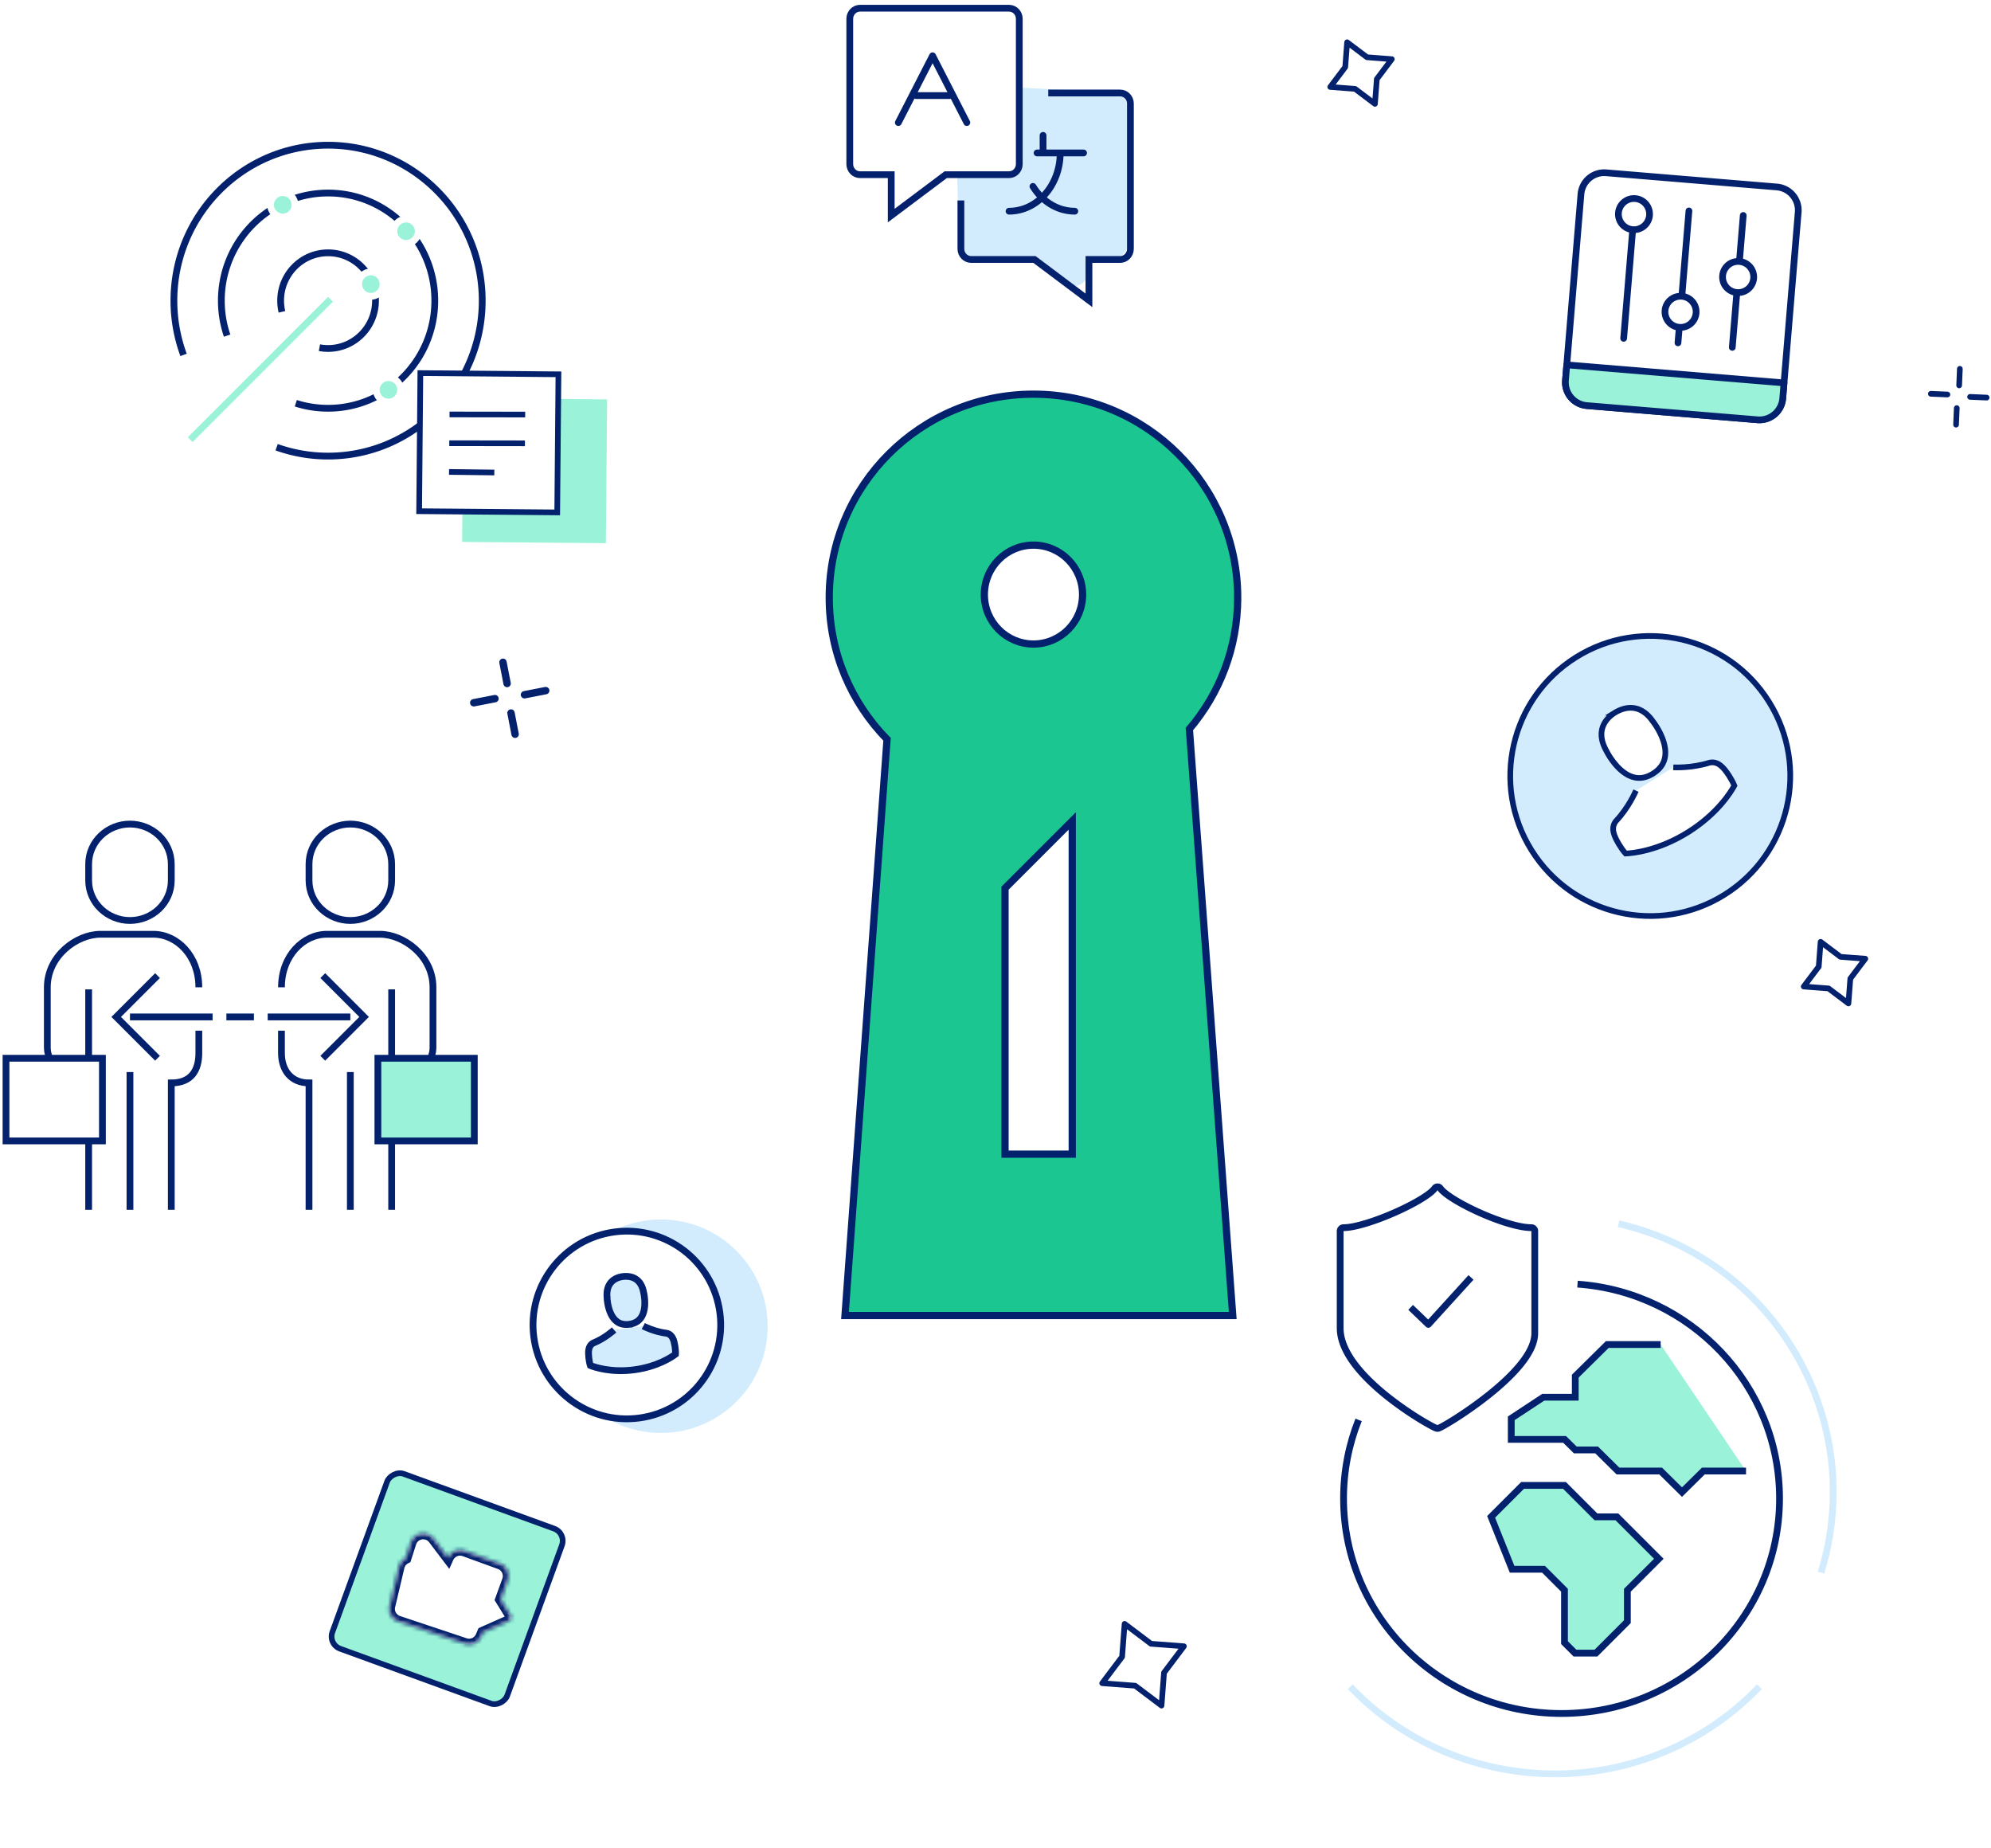 <svg xmlns="http://www.w3.org/2000/svg" width="485" height="450" fill="none" viewBox="0 0 485 450"><path fill="#D2ECFE" fill-rule="evenodd" d="M187 323c0 14.359-11.641 26-26 26s-26-11.641-26-26 11.641-26 26-26 26 11.641 26 26" clip-rule="evenodd"/><g filter="url(#a)" transform="rotate(-32 401.995 188.994)"><circle cx="401.995" cy="188.994" r="34.104" fill="#D2ECFE"/><circle cx="401.995" cy="188.994" r="34.104" stroke="#03216C" stroke-width="1.382"/></g><path fill="#fff" d="M407.6 186.888c.185.011 4.479.233 8.822-1.139 2.141-.467 3.51 1.289 4.637 2.976.043.068.081.128.126.184.431.674 1.042 1.751 1.298 2.429-.782 1.454-4.052 6.833-11.307 11.366-7.224 4.514-13.527 5.107-15.184 5.178-.498-.529-1.205-1.544-1.614-2.233-.038-.06-.068-.125-.111-.193-1.022-1.753-2-3.753-.642-5.472 3.137-3.303 4.816-7.267 4.891-7.43"/><path stroke="#03216C" stroke-width="1.382" d="M407.6 186.888c.185.011 4.479.233 8.822-1.139 2.141-.467 3.51 1.289 4.637 2.976.043.068.081.128.126.184.431.674 1.042 1.751 1.298 2.429-.782 1.454-4.052 6.833-11.307 11.366-7.224 4.514-13.527 5.107-15.184 5.178-.498-.529-1.205-1.544-1.614-2.233-.038-.06-.068-.125-.111-.193-1.022-1.753-2-3.753-.642-5.472 3.137-3.303 4.816-7.267 4.891-7.43"/><path fill="#fff" stroke="#03216C" stroke-width="1.382" d="M391.32 182.895c-.013-.021-.02-.047-.029-.062-2.982-5.317.449-8.232 2.067-9.243l.03-.019a3.1 3.1 0 0 0 .059-.037c2.031-1.209 5.932-2.545 9.214 2.195a.169.169 0 0 0 .043.053c.039.045 3.619 4.619 2.87 8.672-.296 1.607-1.227 2.89-2.858 3.929l-.038.024-.037.023c-1.641 1.006-3.211 1.285-4.777.842-3.955-1.094-6.524-6.329-6.544-6.377Z"/><circle cx="152.701" cy="322.701" r="22.856" fill="#fff" stroke="#03216C" stroke-width="1.65" transform="rotate(-7.568 152.701 322.701)"/><path fill="#D2ECFE" d="M156.706 322.97c.109.057 2.668 1.383 5.698 1.75 1.436.308 1.784 1.759 2.005 3.101.007.053.013.101.025.147.077.531.15 1.357.119 1.842-.881.671-4.367 3.046-10.05 3.801-5.659.752-9.669-.634-10.7-1.05-.157-.46-.307-1.276-.366-1.809-.006-.048-.007-.096-.014-.149-.138-1.353-.18-2.844 1.126-3.517 2.829-1.145 4.952-3.099 5.043-3.177"/><path stroke="#03216C" stroke-width="1.65" d="M156.706 322.97c.109.057 2.668 1.383 5.698 1.75 1.436.308 1.784 1.759 2.005 3.101.007.053.013.101.025.147.077.531.15 1.357.119 1.842-.881.671-4.367 3.046-10.05 3.801-5.659.752-9.669-.634-10.7-1.05-.157-.46-.307-1.276-.366-1.809-.006-.048-.007-.096-.014-.149-.138-1.353-.18-2.844 1.126-3.517 2.829-1.145 4.952-3.099 5.043-3.177"/><path fill="#D2ECFE" stroke="#03216C" stroke-width="1.65" d="M147.879 316.021c-.002-.017.001-.035 0-.046-.346-4.071 2.556-4.899 3.823-5.067l.023-.003.047-.007c1.574-.174 4.325.092 5.013 3.893.003.017.005.034.012.045.011.039.928 3.821-.653 6.087-.626.898-1.55 1.423-2.833 1.605a.254.254 0 0 0-.029.004.254.254 0 0 0-.029.004c-1.281.158-2.316-.106-3.149-.811-2.11-1.764-2.226-5.67-2.225-5.704Z"/><rect width="45.311" height="45.311" x=".886" y="-.413" fill="#9AF3D8" stroke="#03216C" stroke-width="1.382" rx="3.156" transform="scale(1 -1) rotate(-20 -1094.016 -424.454)"/><mask id="b" fill="#fff"><path fill-rule="evenodd" d="M100.034 375.745c.793-2.471 4.04-3.024 5.607-.957l3.495 4.613a3.208 3.208 0 0 1 4.025-1.707l8.6 3.131a3.205 3.205 0 0 1 1.916 4.109l-1.679 4.615 2.339 3.784a1.025 1.025 0 0 1-.457 1.477l-6.261 2.773-.404.951a3.207 3.207 0 0 1-3.966 1.786l-16.241-5.425a3.205 3.205 0 0 1-2.104-3.778l2.246-9.5a3.196 3.196 0 0 1 1.68-2.127l1.204-3.745Z" clip-rule="evenodd"/></mask><path fill="#fff" fill-rule="evenodd" d="M100.034 375.745c.793-2.471 4.04-3.024 5.607-.957l3.495 4.613a3.208 3.208 0 0 1 4.025-1.707l8.6 3.131a3.205 3.205 0 0 1 1.916 4.109l-1.679 4.615 2.339 3.784a1.025 1.025 0 0 1-.457 1.477l-6.261 2.773-.404.951a3.207 3.207 0 0 1-3.966 1.786l-16.241-5.425a3.205 3.205 0 0 1-2.104-3.778l2.246-9.5a3.196 3.196 0 0 1 1.68-2.127l1.204-3.745Z" clip-rule="evenodd"/><path fill="#03216C" d="m105.641 374.788-1.102.835 1.102-.835Zm-5.607.957 1.316.422-1.316-.422Zm9.102 3.656-1.101.834 1.413 1.865.951-2.138-1.263-.561Zm14.541 5.533-1.298-.473 1.298.473Zm-1.679 4.615-1.299-.473-.229.63.352.569 1.176-.726Zm2.339 3.784 1.175-.727-1.175.727Zm-.457 1.477.559 1.264-.559-1.264Zm-6.261 2.773-.559-1.264-.499.221-.213.502 1.271.541Zm-.404.951 1.271.542-1.271-.542Zm-3.966 1.786.438-1.311-.438 1.311Zm-16.241-5.425-.438 1.311.438-1.311Zm-2.104-3.778 1.345.318-1.345-.318Zm2.246-9.5 1.345.318-1.345-.318Zm1.68-2.127.621 1.235.518-.26.178-.552-1.316-.423Zm7.912-5.536c-2.243-2.96-6.889-2.167-8.024 1.368l2.632.845c.451-1.405 2.298-1.72 3.189-.544l2.203-1.669Zm3.496 4.612-3.496-4.612-2.203 1.669 3.496 4.612 2.203-1.669Zm.161 1.396a1.824 1.824 0 0 1 2.289-.969l.945-2.597a4.586 4.586 0 0 0-5.759 2.443l2.525 1.123Zm2.289-.969 8.601 3.13.945-2.597-8.601-3.13-.945 2.597Zm8.601 3.13a1.825 1.825 0 0 1 1.09 2.338l2.597.945a4.587 4.587 0 0 0-2.742-5.88l-.945 2.597Zm1.09 2.338-1.68 4.615 2.597.945 1.68-4.615-2.597-.945Zm3.133 8.145-2.339-3.784-2.351 1.453 2.339 3.784 2.351-1.453Zm-1.073 3.468a2.408 2.408 0 0 0 1.073-3.468l-2.351 1.453a.357.357 0 0 1 .159-.513l1.119 2.528Zm-6.26 2.773 6.26-2.773-1.119-2.528-6.26 2.773 1.119 2.528Zm.307.229.405-.952-2.543-1.082-.405.951 2.543 1.083Zm-5.675 2.555a4.588 4.588 0 0 0 5.675-2.555l-2.543-1.083a1.824 1.824 0 0 1-2.256 1.016l-.876 2.622Zm-16.241-5.425 16.241 5.425.876-2.622-16.241-5.425-.876 2.622Zm-3.011-5.407a4.588 4.588 0 0 0 3.01 5.407l.877-2.622a1.823 1.823 0 0 1-1.197-2.149l-2.69-.636Zm2.246-9.5-2.246 9.5 2.69.636 2.246-9.5-2.69-.636Zm2.405-3.044a4.578 4.578 0 0 0-2.405 3.044l2.69.636c.13-.55.49-.976.956-1.21l-1.24-2.47Zm.508-2.933-1.203 3.746 2.632.845 1.203-3.746-2.632-.845Z" mask="url(#b)"/><path fill="#fff" fill-rule="evenodd" d="M44.717 86.44a38.053 38.053 0 0 1-2.352-13.218c0-20.908 16.813-37.857 37.551-37.857 20.739 0 37.552 16.95 37.552 37.857 0 20.909-16.813 37.858-37.552 37.858a37.22 37.22 0 0 1-12.53-2.159" clip-rule="evenodd"/><path stroke="#03216C" stroke-width="1.651" d="M44.717 86.44a38.053 38.053 0 0 1-2.352-13.218c0-20.908 16.813-37.857 37.551-37.857 20.739 0 37.552 16.95 37.552 37.857 0 20.909-16.813 37.858-37.552 37.858a37.22 37.22 0 0 1-12.53-2.159"/><path fill="#fff" fill-rule="evenodd" d="M55.325 81.743a26.367 26.367 0 0 1-1.405-8.52c0-14.476 11.64-26.21 25.997-26.21 14.358 0 25.997 11.734 25.997 26.21 0 14.474-11.64 26.209-25.997 26.209-2.739 0-5.379-.428-7.858-1.22" clip-rule="evenodd"/><path stroke="#03216C" stroke-width="1.651" d="M55.325 81.743a26.367 26.367 0 0 1-1.405-8.52c0-14.476 11.64-26.21 25.997-26.21 14.358 0 25.997 11.734 25.997 26.21 0 14.474-11.64 26.209-25.997 26.209-2.739 0-5.379-.428-7.858-1.22"/><path fill="#fff" fill-rule="evenodd" d="M68.68 75.949a11.772 11.772 0 0 1-.318-2.727c0-6.433 5.173-11.648 11.555-11.648 6.38 0 11.554 5.215 11.554 11.648 0 6.434-5.173 11.649-11.555 11.649-.718 0-1.422-.066-2.105-.193" clip-rule="evenodd"/><path stroke="#03216C" stroke-width="1.651" d="M68.68 75.949a11.772 11.772 0 0 1-.318-2.727c0-6.433 5.173-11.648 11.555-11.648 6.38 0 11.554 5.215 11.554 11.648 0 6.434-5.173 11.649-11.555 11.649-.718 0-1.422-.066-2.105-.193"/><path stroke="#9AF3D8" stroke-linecap="square" stroke-width="1.651" d="m46.918 106.491 33-33.004"/><circle cx="68.88" cy="49.883" r="2.971" fill="#9AF3D8" stroke="#fff" stroke-width="1.651"/><circle cx="98.921" cy="56.321" r="2.971" fill="#9AF3D8" stroke="#fff" stroke-width="1.651"/><circle cx="90.338" cy="69.196" r="2.971" fill="#9AF3D8" stroke="#fff" stroke-width="1.651"/><circle cx="94.63" cy="94.945" r="2.971" fill="#9AF3D8" stroke="#fff" stroke-width="1.651"/><path fill="#9AF3D8" d="m112.875 96.966 35.019.307-.308 35.019-35.018-.307z"/><path fill="#fff" stroke="#03216C" stroke-width="1.382" d="m102.398 90.866 33.637.295-.296 33.637-33.636-.295z"/><path stroke="#03216C" stroke-linecap="square" stroke-width="1.382" d="m110.196 100.94 17.045.024M110.135 107.944l17.044.024M110.073 114.948l9.65.12"/><path stroke="#03216C" stroke-linecap="round" stroke-linejoin="round" stroke-miterlimit="10" stroke-width="1.382" d="m273.951 395.495 6.424 4.843 8.022.613-4.844 6.424-.613 8.022-6.424-4.844-8.022-.613 4.844-6.424.613-8.021ZM328.157 10.297l4.839 3.649 6.044.462-3.649 4.84-.462 6.043-4.84-3.649-6.044-.462 3.65-4.84.462-6.043ZM443.497 229.386l4.84 3.65 6.044.461-3.649 4.84-.462 6.044-4.84-3.649-6.044-.462 3.65-4.84.461-6.044Z"/><path stroke="#03216C" stroke-linecap="round" stroke-linejoin="round" stroke-miterlimit="22.926" stroke-width="1.382" d="m477.24 93.862.173-4.031M474.38 96.082l-4.032-.173M476.661 99.39l-.173 4.033M479.907 96.661l4.032.174"/><path stroke="#03216C" stroke-linecap="round" stroke-linejoin="round" stroke-miterlimit="22.926" stroke-width="1.803" d="m123.527 166.465-1.005-5.169M120.573 170.151l-5.169 1.006M124.475 173.654l1.005 5.169M127.763 169.205l5.168-1.005"/><path fill="#fff" fill-rule="evenodd" d="M20.755 263.813c-4.119 0-9.227-5.02-9.227-9.068v-14.509c0-7.55 7.184-12.695 12.918-12.695h12.917c5.733 0 11.072 5.145 11.072 12.695v16.323c0 4.048-1.417 7.254-5.536 7.254v30.831H20.755v-30.831ZM31.66 224.186c5.396 0 10.065-4.216 10.065-9.786v-3.914c0-5.57-4.669-9.786-10.066-9.786-5.397 0-10.065 4.216-10.065 9.786v3.914c0 5.57 4.668 9.786 10.065 9.786" clip-rule="evenodd"/><path stroke="#03216C" stroke-width="1.65" d="M31.66 224.186c5.396 0 10.065-4.216 10.065-9.786v-3.914c0-5.57-4.669-9.786-10.066-9.786-5.397 0-10.065 4.216-10.065 9.786v3.914c0 5.57 4.668 9.786 10.065 9.786Z" clip-rule="evenodd"/><path stroke="#03216C" stroke-width="1.65" d="M21.594 294.644v-53.682M48.435 251.027v5.452c0 4.057-1.718 7.27-6.71 7.27v30.895M31.66 261.093v33.551M51.79 247.672H31.66M58.5 247.672h-3.355M38.37 257.738l-10.066-10.067 10.065-10.064M58.5 247.672h3.355"/><path stroke="#03216C" stroke-width="1.65" d="M48.435 240.459c0-7.683-5.339-12.918-11.072-12.918H24.446c-5.734 0-12.918 5.235-12.918 12.918v14.762c0 4.119 5.108 9.227 9.227 9.227"/><path fill="#fff" fill-rule="evenodd" d="M1.463 277.868h23.486v-20.13H1.463v20.13Z" clip-rule="evenodd"/><path stroke="#03216C" stroke-width="1.65" d="M1.463 277.868h23.486v-20.13H1.463v20.13Z" clip-rule="evenodd"/><path fill="#fff" fill-rule="evenodd" d="M96.245 263.813c3.691 0 9.227-5.02 9.227-9.068v-14.509c0-7.55-7.184-12.695-12.917-12.695H79.637c-5.733 0-11.072 5.145-11.072 12.695v16.323c0 4.048 1.846 7.254 5.536 7.254v30.831h22.144v-30.831ZM85.342 224.186c-5.397 0-10.066-4.216-10.066-9.786v-3.914c0-5.57 4.669-9.786 10.066-9.786 5.397 0 10.065 4.216 10.065 9.786v3.914c0 5.57-4.668 9.786-10.065 9.786" clip-rule="evenodd"/><path stroke="#03216C" stroke-width="1.65" d="M85.342 224.186c-5.397 0-10.066-4.216-10.066-9.786v-3.914c0-5.57 4.669-9.786 10.066-9.786 5.397 0 10.065 4.216 10.065 9.786v3.914c0 5.57-4.668 9.786-10.065 9.786Z" clip-rule="evenodd"/><path stroke="#03216C" stroke-width="1.65" d="M95.407 294.644v-53.682M68.565 251.027v5.452c0 4.057 2.237 7.27 6.71 7.27v30.895M85.342 261.093v33.551M65.21 247.672h20.132M78.63 257.738l10.066-10.067-10.065-10.064"/><path stroke="#03216C" stroke-width="1.65" d="M68.565 240.459c0-7.683 5.339-12.918 11.072-12.918h12.918c5.733 0 12.917 5.235 12.917 12.918v14.762c0 4.119-5.108 9.227-9.227 9.227"/><path fill="#fff" fill-rule="evenodd" d="M92.052 277.868h23.486v-20.13H92.052v20.13Z" clip-rule="evenodd"/><path fill="#9AF3D8" fill-rule="evenodd" stroke="#03216C" stroke-width="1.65" d="M92.052 277.868h23.486v-20.13H92.052v20.13Z" clip-rule="evenodd"/><g clip-path="url(#c)"><path fill="#fff" fill-rule="evenodd" d="M438.035 51.68a5.691 5.691 0 0 0-5.199-6.142l-41.58-3.455a5.69 5.69 0 0 0-6.141 5.199l-3.455 41.58 52.92 4.397 3.455-41.58Z" clip-rule="evenodd"/><path stroke="#03216C" stroke-linecap="round" stroke-linejoin="round" stroke-width="1.634" d="M438.035 51.68a5.691 5.691 0 0 0-5.199-6.142l-41.58-3.455a5.69 5.69 0 0 0-6.141 5.199l-3.769 45.36a5.69 5.69 0 0 0 5.199 6.14l41.579 3.456a5.69 5.69 0 0 0 6.141-5.2l3.77-45.359Z" clip-rule="evenodd"/><path stroke="#03216C" stroke-linecap="round" stroke-linejoin="round" stroke-width="1.634" d="m408.748 83.5 2.67-32.13M395.519 82.401l2.669-32.13M421.979 84.6l2.669-32.13"/><path fill="#fff" fill-rule="evenodd" stroke="#03216C" stroke-linecap="round" stroke-linejoin="round" stroke-width="1.634" d="M401.811 52.475a3.794 3.794 0 1 0-7.562-.627 3.794 3.794 0 0 0 7.562.627ZM413.157 76.254a3.794 3.794 0 0 0-3.466-4.094 3.793 3.793 0 1 0 3.466 4.094ZM427.172 67.904a3.794 3.794 0 1 0-7.558-.626 3.794 3.794 0 0 0 7.558.626Z" clip-rule="evenodd"/><path fill="#9AF3D8" fill-rule="evenodd" stroke="#03216C" stroke-linecap="round" stroke-linejoin="round" stroke-width="1.634" d="m381.66 88.862-.314 3.78a5.69 5.69 0 0 0 5.199 6.141l41.58 3.455a5.69 5.69 0 0 0 6.141-5.199l.314-3.78-52.92-4.397Z" clip-rule="evenodd"/></g><path fill="#D2ECFE" d="M241.257 33.211a4.07 4.07 0 0 1-4.069 4.07 4.07 4.07 0 0 0-4.068 4.186l.498 17.313a4.426 4.426 0 0 0 4.425 4.3l11.176-.002c1.538 0 3.036.5 4.267 1.423l6.066 4.55c2.188 1.642 5.311.081 5.311-2.654a3.319 3.319 0 0 1 3.319-3.319h2.442a4.338 4.338 0 0 0 4.338-4.337V26.933a4.495 4.495 0 0 0-4.273-4.488L241.257 21V33.21Z"/><path stroke="#03216C" stroke-width="1.65" d="M234.07 48.826v11.787c0 1.425 1.12 2.58 2.501 2.58h15.421l13.273 9.957v-9.957h7.598c1.382 0 2.501-1.155 2.501-2.58V25.228c0-1.425-1.119-2.58-2.501-2.58h-17.514"/><path stroke="#03216C" stroke-linecap="round" stroke-linejoin="round" stroke-width="1.65" d="M245.8 51.438c6.881 0 12.459-6.353 12.459-14.188M252.628 37.25h11.327M254.085 37.25v-4.28"/><path stroke="#03216C" stroke-linecap="round" stroke-linejoin="round" stroke-width="1.65" d="M261.818 51.438c-4.215 0-7.942-2.385-10.196-6.033"/><path fill="#fff" stroke="#03216C" stroke-width="1.65" d="M245.793 2c1.382 0 2.501 1.155 2.501 2.58v35.386c0 1.425-1.119 2.58-2.501 2.58h-15.42l-13.274 9.957v-9.957h-7.598c-1.381 0-2.501-1.155-2.501-2.58V4.58C207 3.155 208.12 2 209.501 2h36.292Z"/><path stroke="#03216C" stroke-linecap="round" stroke-linejoin="round" stroke-width="1.65" d="m218.831 29.85 8.343-16.265 8.344 16.265M223.177 23.28h8.324"/><path stroke="#D2ECFE" stroke-width="1.65" d="M394.277 298.045c36.294 8.333 58.923 44.351 50.542 80.445a68.375 68.375 0 0 1-1.234 4.519M328.92 410.796c8.944 9.413 20.756 16.399 34.513 19.507 24.571 5.557 49.092-2.68 65.157-19.517"/><path fill="#fff" fill-rule="evenodd" d="M433.491 365.036c0 28.877-23.774 52.285-53.102 52.285-29.328 0-53.103-23.408-53.103-52.285 0-28.877 23.775-52.286 53.103-52.286 29.328 0 53.102 23.409 53.102 52.286" clip-rule="evenodd"/><path stroke="#03216C" stroke-width="1.65" d="M384.274 312.75c27.513 1.961 49.217 24.589 49.217 52.217 0 28.915-23.774 52.354-53.102 52.354-29.328 0-53.103-23.439-53.103-52.354 0-6.76 1.301-13.222 3.666-19.154"/><path fill="#9AF3D8" fill-rule="evenodd" d="M404.527 327.455H391.53l-7.799 7.703v5.135h-7.798l-7.798 5.136v5.135h12.997l2.599 2.567h5.199l5.199 5.136h10.398l5.199 5.135 5.199-5.135h10.397" clip-rule="evenodd"/><path stroke="#03216C" stroke-width="1.65" d="M404.527 327.455H391.53l-7.799 7.703v5.135h-7.798l-7.798 5.136v5.135h12.997l2.599 2.567h5.199l5.199 5.136h10.398l5.199 5.135 5.199-5.135h10.397"/><path fill="#9AF3D8" fill-rule="evenodd" stroke="#03216C" stroke-width="1.65" d="M393.869 369.427h-5.106l-7.659-7.659h-10.213l-7.659 7.659 5.106 12.765h7.659l5.107 5.106v12.765l2.553 2.553h5.106l7.659-7.659v-7.659l7.659-7.659-10.212-10.212Z" clip-rule="evenodd"/><path fill="#fff" stroke="#03216C" stroke-linejoin="round" stroke-width="1.65" d="M350.856 289.41a.827.827 0 0 0-1.363 0c-.208.304-.605.704-1.211 1.18-.596.468-1.351.978-2.23 1.51-1.757 1.063-3.97 2.188-6.304 3.218-2.334 1.029-4.772 1.954-6.979 2.62-2.225.672-4.151 1.061-5.483 1.061a.825.825 0 0 0-.825.825v23.628c0 3.037 1.47 6.054 3.563 8.824 2.101 2.781 4.898 5.401 7.706 7.659a80.178 80.178 0 0 0 7.887 5.555 61.091 61.091 0 0 0 2.802 1.638c.364.198.672.358.915.476.218.106.444.209.608.254a.834.834 0 0 0 .438 0c.175-.048.409-.161.623-.271.243-.124.552-.293.915-.5a66.174 66.174 0 0 0 2.798-1.704 96.341 96.341 0 0 0 7.873-5.608c2.802-2.229 5.592-4.751 7.689-7.307 2.074-2.526 3.583-5.22 3.583-7.773v-24.871a.825.825 0 0 0-.825-.825c-1.469 0-3.463-.392-5.703-1.062-2.227-.665-4.644-1.589-6.939-2.617-2.296-1.029-4.455-2.154-6.168-3.216-1.753-1.086-2.923-2.037-3.37-2.694Z"/><path stroke="#03216C" stroke-linejoin="round" stroke-width="1.65" d="m343.625 318.413 4.311 4.141 10.394-11.438"/><path fill="#1CC691" fill-rule="evenodd" stroke="#03216C" stroke-width="1.76" d="M301.496 145.564c0 12.198-4.416 23.358-11.768 31.998l10.564 142.835h-94.45l10.238-140.336c-8.716-8.918-14.08-21.076-14.08-34.497C202 118.182 224.266 96 251.748 96c27.486 0 49.748 22.182 49.748 49.564Z" clip-rule="evenodd"/><ellipse cx="251.748" cy="144.81" fill="#fff" stroke="#03216C" stroke-width="1.76" rx="11.965" ry="12.044"/><path fill="#fff" fill-rule="evenodd" d="M244.82 216.314v64.783h16.373v-81.156l-16.373 16.373Z" clip-rule="evenodd"/><path fill="#03216C" d="M244.82 281.097h-.88v.88h.88v-.88Zm0-64.783-.622-.622-.258.258v.364h.88Zm16.373 64.783v.88h.88v-.88h-.88Zm0-81.156h.88v-2.124l-1.502 1.502.622.622ZM245.7 281.097v-64.783h-1.76v64.783h1.76Zm15.493-.88H244.82v1.76h16.373v-1.76Zm-.88-80.276v81.156h1.76v-81.156h-1.76Zm.258-.622-16.373 16.373 1.244 1.244 16.373-16.372-1.244-1.245Z"/><defs><clipPath id="c"><path fill="#fff" d="M0 0h65.356v65.356H0z" transform="rotate(4.75 -256.344 4592.468)"/></clipPath><filter id="a" width="73.475" height="73.475" x="365.257" y="152.257" color-interpolation-filters="sRGB" filterUnits="userSpaceOnUse"><feFlood flood-opacity="0" result="BackgroundImageFix"/><feColorMatrix in="SourceAlpha" result="hardAlpha" values="0 0 0 0 0 0 0 0 0 0 0 0 0 0 0 0 0 0 127 0"/><feMorphology in="SourceAlpha" operator="dilate" radius="1.938" result="effect1_dropShadow_1213_646"/><feOffset/><feColorMatrix values="0 0 0 0 1 0 0 0 0 1 0 0 0 0 1 0 0 0 1 0"/><feBlend in2="BackgroundImageFix" result="effect1_dropShadow_1213_646"/><feBlend in="SourceGraphic" in2="effect1_dropShadow_1213_646" result="shape"/></filter></defs></svg>